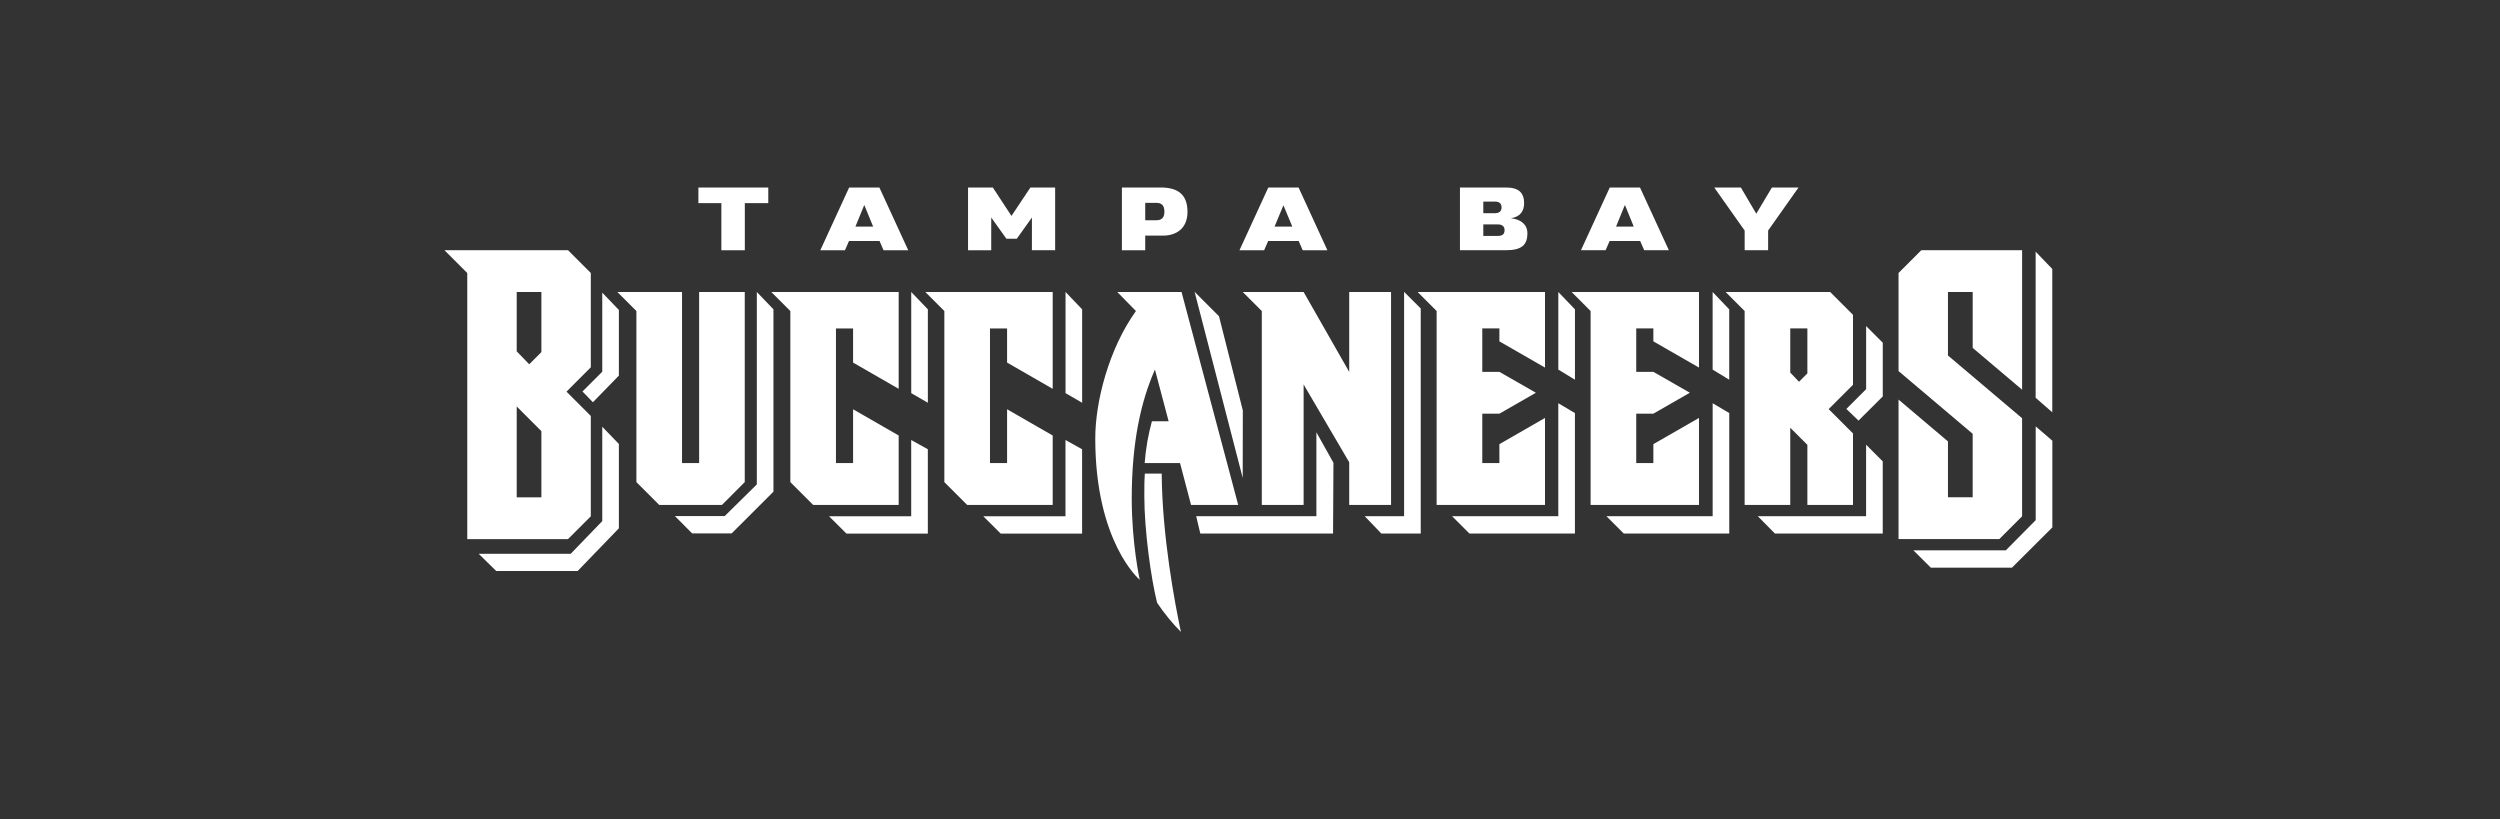 <svg width="180" height="59" viewBox="0 0 180 59" fill="none" xmlns="http://www.w3.org/2000/svg">
<rect x="0" y="0" width="180" height="59" fill="#333333" stroke="none"/>
<path d="M127.305 16.599L129.493 13.501H127.577L126.452 15.387L125.343 13.501H123.426L125.615 16.599V18.016H127.305L127.305 16.599ZM116.355 16.317L116.983 14.777H117.003L117.631 16.317H116.355ZM115.903 13.501L113.829 18.016H115.604L115.894 17.35H118.091L118.384 18.016H120.158L118.08 13.501H115.903ZM106.798 16.157H107.841C108.187 16.157 108.329 16.327 108.329 16.561C108.329 16.88 108.16 16.985 107.841 16.985H106.798V16.157ZM106.798 15.35V14.514H107.644C107.944 14.514 108.113 14.646 108.113 14.937C108.113 15.209 107.944 15.35 107.624 15.35H106.798ZM108.808 15.707C109.455 15.613 109.737 15.19 109.737 14.636C109.737 13.876 109.342 13.501 108.442 13.501H105.117V18.016H108.423C109.558 18.016 109.972 17.64 109.972 16.796C109.972 16.167 109.512 15.801 108.808 15.716L108.808 15.707ZM91.768 16.317L92.407 14.778L93.046 16.317H91.768ZM91.317 13.501L89.243 18.017H91.018L91.309 17.35H93.504L93.795 18.017H95.572L93.497 13.501H91.317ZM82.456 18.017V16.965H83.733C84.682 16.965 85.499 16.458 85.499 15.256C85.499 13.941 84.739 13.501 83.573 13.501H80.777V18.017H82.456ZM82.456 14.608H83.272C83.619 14.608 83.837 14.768 83.837 15.247C83.837 15.697 83.61 15.858 83.264 15.858H82.456V14.608ZM72.826 15.547L71.484 13.501H69.699V18.017H71.368L71.369 15.66L72.46 17.189H73.21L74.299 15.66L74.297 18.015L75.97 18.017V13.501H74.188L72.826 15.547ZM61.59 16.317L62.219 14.778H62.236L62.867 16.317H61.59ZM61.138 13.501L59.063 18.017H60.838L61.128 17.35H63.326L63.616 18.017H65.392L63.316 13.501H61.139H61.138ZM53.627 18.017V14.627H55.316V13.501H50.285V14.627H51.938V18.017H53.627Z" fill="white"/>
<path d="M49.837 38.406L48.594 37.158H52.178L54.491 34.878V21.023L55.688 22.271V35.4L52.678 38.406H49.837" fill="white"/>
<path d="M99.456 38.414L98.258 37.165H101.095V21.014L102.293 22.21V38.414L99.456 38.414Z" fill="white"/>
<path d="M139.017 40.87L137.762 39.622H144.421L146.571 37.451V30.701L147.769 31.731V37.973L144.863 40.87L139.017 40.87Z" fill="white"/>
<path d="M127.794 38.414L126.559 37.165H134.359V32.018L135.557 33.217V38.414L127.794 38.414Z" fill="white"/>
<path d="M85.026 45.5C84.428 44.9 83.809 44.144 83.31 43.398C82.872 41.643 82.391 38.189 82.391 35.697C82.391 35.142 82.391 34.62 82.428 34.101H83.643C83.674 38.606 84.59 43.442 85.026 45.5Z" fill="white"/>
<path d="M86.422 38.414L86.125 37.165H94.78V31.125L96.008 33.321L95.98 38.414H86.422" fill="white"/>
<path d="M60.945 38.419L59.691 37.171H65.607V31.681L66.804 32.346V38.419L60.945 38.419Z" fill="white"/>
<path d="M65.609 28.306V21.023L66.806 22.272V28.998L65.609 28.306Z" fill="white"/>
<path d="M72.052 38.419L70.797 37.171H76.715V31.681L77.911 32.346V38.419L72.052 38.419Z" fill="white"/>
<path d="M76.719 28.306V21.023L77.914 22.272V28.998L76.719 28.306Z" fill="white"/>
<path d="M132.938 29.444L134.361 28.02V23.477L135.559 24.675V28.542L133.813 30.283L132.938 29.444Z" fill="white"/>
<path d="M105.798 38.414L104.547 37.165H112.197V29.033L113.395 29.741V38.414L105.798 38.414Z" fill="white"/>
<path d="M112.199 26.611V21.025L113.397 22.273V27.339L112.199 26.611Z" fill="white"/>
<path d="M116.911 38.414L115.66 37.165H123.311V29.033L124.507 29.741V38.414L116.911 38.414Z" fill="white"/>
<path d="M123.309 26.611V21.025L124.504 22.273V27.339L123.309 26.611Z" fill="white"/>
<path d="M146.566 28.641V18.119L147.764 19.365V29.686L146.566 28.641Z" fill="white"/>
<path d="M86.012 21.014L87.767 22.768L89.483 29.551L89.475 34.408L86.012 21.014Z" fill="white"/>
<path d="M35.725 41.11L34.465 39.872H41.091L43.363 37.52V30.726L44.559 31.965V38.038L41.592 41.11L35.725 41.11Z" fill="white"/>
<path d="M41.938 28.186L43.363 26.762V21.07L44.559 22.318V27.043L42.689 28.961L41.938 28.186" fill="white"/>
<path d="M97.144 36.354H100.156V21.025H97.144V26.778L93.861 21.025H89.481L90.85 22.394V36.355H93.861V27.683L97.144 33.284L97.144 36.354Z" fill="white"/>
<path d="M53.622 34.712V21.025H50.337V33.343H49.106V21.025H44.453L45.821 22.394V34.712L47.465 36.355H51.98L53.622 34.712Z" fill="white"/>
<path d="M85.756 36.354H89.151L85.071 21.025H80.446L81.787 22.394C79.842 25.103 78.859 28.908 78.859 31.563C78.859 39.063 82.061 41.747 82.061 41.747C82.061 41.747 81.485 39.145 81.485 35.916C81.485 31.837 82.143 28.908 83.156 26.609L84.141 30.332H82.937C82.69 31.235 82.498 32.249 82.416 33.343H84.963L85.756 36.354Z" fill="white"/>
<path d="M37.203 21.026H38.98V25.35L38.104 26.227L37.203 25.296V21.026ZM37.203 35.807V29.265L38.98 31.045V35.807L37.203 35.807ZM32 18.014L33.643 19.657V38.816H40.897L42.538 37.175V29.948L40.788 28.198L42.538 26.445V19.656L40.897 18.014H32" fill="white"/>
<path d="M140.253 31.781L136.695 28.77V38.815H143.948L145.591 37.174V30.112L140.253 25.595V21.023H142.034V25.048L145.592 28.059V18.012H138.338L136.695 19.655V26.717L142.033 31.234V35.805H140.253L140.253 31.781Z" fill="white"/>
<path d="M124.246 21.025L125.614 22.394V36.355H128.899V30.797L130.131 32.029V36.355H133.416V31.208L131.664 29.456L133.416 27.705V22.668L131.772 21.025L124.246 21.025ZM128.899 23.647H130.131V26.883L129.528 27.485L128.899 26.828V23.647Z" fill="white"/>
<path d="M55.535 21.025L56.905 22.394V34.712L58.548 36.355H64.705V31.356L61.422 29.468V33.343H60.189V23.648H61.422V26.106L64.705 27.995V21.025L55.535 21.025Z" fill="white"/>
<path d="M66.625 21.025L67.993 22.394V34.712L69.636 36.355H75.794V31.356L72.51 29.468V33.343H71.279V23.648H72.51V26.106L75.794 27.995V21.025L66.625 21.025Z" fill="white"/>
<path d="M111.24 36.354V30.092L107.956 31.979V33.343H106.724V29.785H107.956L110.584 28.278L107.956 26.774H106.724V23.647H107.956V24.578L111.24 26.466V21.025H102.07L103.438 22.394V36.355L111.24 36.354Z" fill="white"/>
<path d="M122.327 36.353V30.091L119.042 31.978V33.342H117.809V29.784H119.042L121.669 28.277L119.042 26.773H117.809V23.646H119.042V24.578L122.327 26.465V21.024H113.156L114.524 22.393V36.353L122.327 36.353Z" fill="white"/>
</svg>